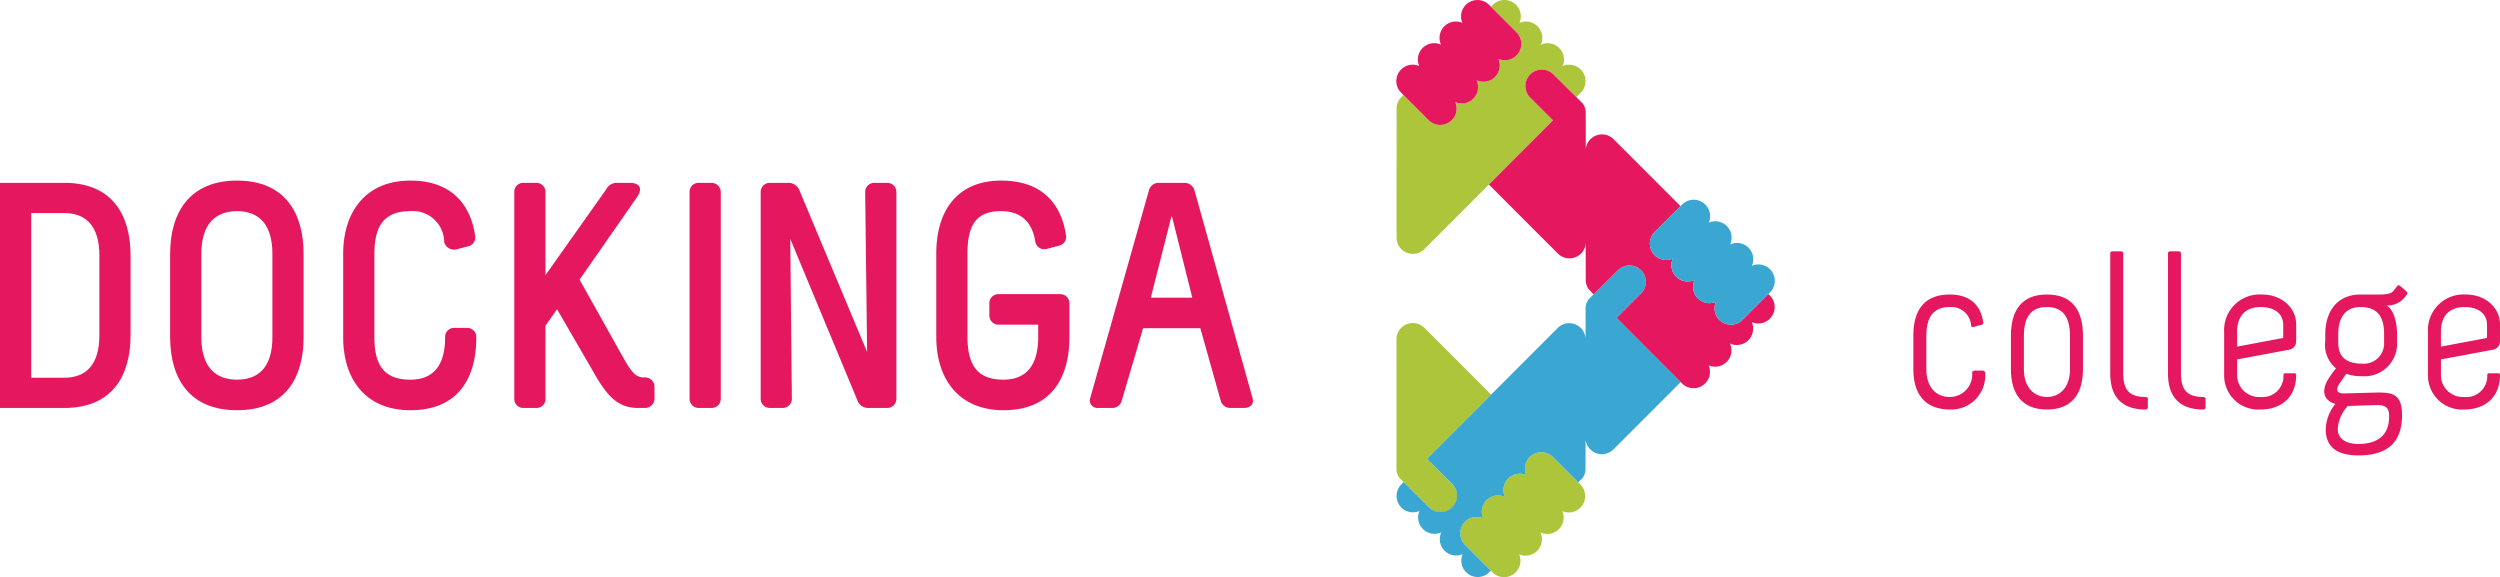 <svg xmlns="http://www.w3.org/2000/svg" width="125.037mm" height="28.867mm" viewBox="0 0 354.437 81.827"><path d="M9.119,25.922c6.793,0,9.392,4.56,9.392,10.304V47.533c0,5.744-2.599,10.304-9.392,10.304H0V25.922ZM4.422,53.551H9.119c3.1,0,4.97-1.869,4.97-6.018V36.226c0-4.148-1.87-6.019-4.97-6.019H4.422Z" style="fill:#e5175e"></path><path d="M43.043,35.998V47.807c0,5.79-2.644,10.35-9.438,10.35s-9.483-4.56-9.483-10.35V35.998c0-5.791,2.69-10.396,9.483-10.396S43.043,30.207,43.043,35.998Zm-14.498,0V47.807c0,4.194,1.96,6.019,5.06,6.019S38.62,52.001,38.62,47.807V35.998c0-4.195-1.915-6.064-5.015-6.064S28.544,31.803,28.544,35.998Z" style="fill:#e5175e"></path><path d="M67.348,33.354a1.29,1.29,0,0,1-.912,1.55l-1.596.41a1.448,1.448,0,0,1-1.869-1.003,4.427,4.427,0,0,0-4.787-4.377c-3.511,0-5.106,1.824-5.106,6.064V47.807c0,4.24,1.596,6.019,5.106,6.019,3.1,0,4.924-1.824,4.924-6.019a1.265,1.265,0,0,1,1.277-1.322H66.208A1.295,1.295,0,0,1,67.53,47.807c0,5.79-2.554,10.35-9.347,10.35-6.292,0-9.529-4.331-9.529-10.35V35.998c0-6.019,3.237-10.396,9.529-10.396C64.11,25.603,66.71,29.114,67.348,33.354Z" style="fill:#e5175e"></path><path d="M76.014,25.922a1.295,1.295,0,0,1,1.322,1.322V39.007l8.617-12.174a1.669,1.669,0,0,1,1.414-.911H89.418s2.097,0,1.003,1.869L82.168,39.646l6.383,11.399c.912,1.55,1.55,2.462,2.644,2.462h.228a1.339,1.339,0,0,1,1.368,1.367v1.596a1.34,1.34,0,0,1-1.368,1.368h-.912c-2.781,0-4.286-1.459-6.247-4.879L78.977,43.84l-1.642,2.325v10.35a1.265,1.265,0,0,1-1.276,1.322H74.19a1.265,1.265,0,0,1-1.276-1.322V27.244A1.265,1.265,0,0,1,74.19,25.922Z" style="fill:#e5175e"></path><path d="M100.82,25.922a1.326,1.326,0,0,1,1.368,1.322V56.515a1.295,1.295,0,0,1-1.322,1.322H99.087a1.295,1.295,0,0,1-1.322-1.322V27.244a1.265,1.265,0,0,1,1.277-1.322Z" style="fill:#e5175e"></path><path d="M111.9,25.922a1.69,1.69,0,0,1,1.414,1.003l9.62,22.979L122.66,27.244a1.295,1.295,0,0,1,1.322-1.322H125.76a1.295,1.295,0,0,1,1.322,1.322V56.515a1.295,1.295,0,0,1-1.322,1.322h-2.735a1.611,1.611,0,0,1-1.413-.957l-9.574-23.025.228,22.66a1.295,1.295,0,0,1-1.322,1.322h-1.778a1.295,1.295,0,0,1-1.322-1.322V27.244a1.295,1.295,0,0,1,1.322-1.322Z" style="fill:#e5175e"></path><path d="M151.114,33.262a1.272,1.272,0,0,1-.912,1.551l-1.732.456a1.296,1.296,0,0,1-1.687-1.003c-.41-2.644-1.915-4.332-4.833-4.332-3.419,0-4.787,1.778-4.787,6.019V47.761c0,4.24,1.596,6.064,5.106,6.064,3.1,0,4.924-1.87,4.924-6.064V46.029H141.585a1.295,1.295,0,0,1-1.322-1.322V43.02a1.295,1.295,0,0,1,1.322-1.322h8.709a1.295,1.295,0,0,1,1.322,1.322v4.741c0,5.79-2.553,10.396-9.347,10.396-6.292,0-9.529-4.377-9.529-10.396V35.953c0-6.019,2.918-10.35,9.209-10.35C147.877,25.603,150.476,29.068,151.114,33.262Z" style="fill:#e5175e"></path><path d="M167.987,25.922a1.477,1.477,0,0,1,1.368,1.094l8.207,29.362c.411,1.459-1.14,1.459-1.14,1.459h-2.097a1.411,1.411,0,0,1-1.277-1.094l-2.872-10.213H162.06l-3.009,10.213a1.407,1.407,0,0,1-1.231,1.094h-2.143a1.072,1.072,0,0,1-1.094-1.459l8.298-29.362a1.438,1.438,0,0,1,1.322-1.094Zm-1.915,4.787-2.918,11.489h5.881l-2.873-11.489Z" style="fill:#e5175e"></path><path d="M279.927,52.539h1.11a.369.369,0,0,1,.413.412,4.82,4.82,0,0,1-5.013,5.107c-3.108,0-5.171-1.776-5.171-5.71V47.591c0-4.188,2.062-5.838,5.171-5.838,1.84,0,4.22.667,4.727,3.871.032.158.064.316-.19.412l-1.174.317c-.189.064-.316-.032-.349-.254a2.803,2.803,0,0,0-3.014-2.569c-2.284,0-3.331,1.363-3.331,4.124v4.694c0,2.253,1.143,3.934,3.331,3.934a3.191,3.191,0,0,0,3.173-3.394A.321.321,0,0,1,279.927,52.539Z" style="fill:#e5175e"></path><path d="M295.312,47.622v4.726c0,3.458-1.555,5.71-5.107,5.71s-5.107-2.252-5.107-5.71V47.622c0-3.775,1.649-5.869,5.107-5.869S295.312,43.847,295.312,47.622Zm-1.84,4.759V47.622c0-3.108-1.364-4.092-3.268-4.092s-3.268.983-3.268,4.092v4.759c0,2.474,1.395,3.901,3.268,3.901S293.472,54.855,293.472,52.381Z" style="fill:#e5175e"></path><path d="M304.509,56.569v1.174a.31.31,0,0,1-.316.316c-4.632,0-5.012-3.394-5.012-5.171V35.949a.29.29,0,0,1,.285-.317h1.236a.311.311,0,0,1,.318.317V52.888c0,2.284.761,3.394,3.172,3.394A.291.291,0,0,1,304.509,56.569Z" style="fill:#e5175e"></path><path d="M312.693,56.569v1.174a.31.31,0,0,1-.316.316c-4.632,0-5.012-3.394-5.012-5.171V35.949a.29.29,0,0,1,.285-.317h1.236a.311.311,0,0,1,.318.317V52.888c0,2.284.761,3.394,3.172,3.394A.291.291,0,0,1,312.693,56.569Z" style="fill:#e5175e"></path><path d="M325.541,53.142c0,3.173-2.094,4.917-5.107,4.917a4.834,4.834,0,0,1-5.107-4.917V47.051a5.045,5.045,0,0,1,5.361-5.298c2.76,0,4.854,1.841,4.854,4.251v2.348a1.209,1.209,0,0,1-1.078,1.237l-7.297,1.364v2.188a3.102,3.102,0,0,0,3.268,3.141,2.977,2.977,0,0,0,3.299-3.141c0-.158.191-.222.191-.222h1.459A.257.257,0,0,1,325.541,53.142Zm-1.84-7.074c0-1.649-1.301-2.537-3.172-2.537-2.475,0-3.363,1.586-3.363,3.52v2.094l6.535-1.237Z" style="fill:#e5175e"></path><path d="M337.339,41.753c1.935,0,1.904-.443,2.507-1.174a.274.274,0,0,1,.413-.062l.92.793a.352.352,0,0,1,.031.476l-.285.381a3.187,3.187,0,0,1-2.57,1.142c1.078.603,1.491,2.569,1.491,4.093v1.142a4.62,4.62,0,0,1-4.948,4.79,6.12,6.12,0,0,1-2.253-.349l-.983,1.428c-.444.666-.57,1.364.666,1.364l4.726-.127c2.031,0,3.617.095,3.49,3.584-.127,3.173-1.745,5.33-6.186,5.33-3.299,0-4.632-1.428-4.632-3.712a6.024,6.024,0,0,1,1.365-3.585c-2.19-.666-1.619-2.506-1.079-3.394a15.385,15.385,0,0,1,1.173-1.649,4.3,4.3,0,0,1-1.522-3.87v-.951c0-3.3,1.744-5.647,4.981-5.647Zm-4.473,15.799A5.203,5.203,0,0,0,331.439,60.82c0,1.681,1.619,2.125,2.919,2.125,2.728,0,4.251-1.268,4.347-3.553.062-1.237-.096-1.967-1.682-1.967Zm5.14-9.01V47.401c0-2.157-.667-3.87-3.331-3.87-2.506,0-3.172,1.967-3.172,3.87v1.142c0,2.157,1.236,3.014,3.394,3.014A2.872,2.872,0,0,0,338.006,48.542Z" style="fill:#e5175e"></path><path d="M354.437,53.142c0,3.173-2.094,4.917-5.107,4.917a4.834,4.834,0,0,1-5.107-4.917V47.051a5.046,5.046,0,0,1,5.361-5.298c2.76,0,4.854,1.841,4.854,4.251v2.348a1.209,1.209,0,0,1-1.078,1.237l-7.297,1.364v2.188a3.103,3.103,0,0,0,3.268,3.141,2.978,2.978,0,0,0,3.3-3.141c0-.158.191-.222.191-.222h1.459A.257.257,0,0,1,354.437,53.142Zm-1.84-7.074c0-1.649-1.301-2.537-3.172-2.537-2.475,0-3.363,1.586-3.363,3.52v2.094l6.535-1.237Z" style="fill:#e5175e"></path><path d="M205.884,68.627a2.315,2.315,0,0,1,.683,1.639,2.325,2.325,0,0,0-.683-1.65l-3.245-3.246-.005.006Z" style="fill:none"></path><path d="M202.568,64.787l8.837-8.837-.004-.004c-3.112,3.113-6.389,6.391-8.839,8.841Z" style="fill:none"></path><path d="M202.597,71.906a2.322,2.322,0,1,0,3.287-3.279l-3.571-3.584s5.976-5.983,9.088-9.096c-3.636-3.646-7.314-7.326-9.452-9.454a.25.25,0,0,1-.024-.022,2.314,2.314,0,0,0-3.941,1.509c-.002,1.362.005,18.398.005,18.398s-.001.017-.001.045a2.102,2.102,0,0,0,.476,1.393c.02.021.23.232.536.537l.005-.006C200.124,69.459,202.597,71.906,202.597,71.906Z" style="fill:#acc53a"></path><path d="M224.059,68.689l-.29-.291-3.606-3.604a2.324,2.324,0,0,0-3.777,2.563A2.316,2.316,0,0,0,213.36,70.451a2.316,2.316,0,0,0-3.092,3.027,2.322,2.322,0,0,0-2.56,3.775l3.653,3.654.238.238a2.321,2.321,0,0,0,3.773-2.56,2.317,2.317,0,0,0,3.024-3.097,2.318,2.318,0,0,0,3.099-3.025,2.321,2.321,0,0,0,2.562-3.773Z" style="fill:#acc53a"></path><path d="M205.884,71.916a2.318,2.318,0,0,0,.683-1.65,2.326,2.326,0,0,1-3.97,1.641s-2.474-2.447-3.593-3.561L199,68.351c1.116,1.111,3.598,3.564,3.598,3.564A2.33,2.33,0,0,0,205.884,71.916Z" style="fill:#3aa7d2"></path><path d="M229.201,45.08l3.491-3.502a2.326,2.326,0,0,0-3.29-3.288s-2.304,2.278-3.472,3.438c-.378.376-.639.636-.661.662a2.151,2.151,0,0,0-.472,1.429s-.002,1.724-.005,4.162a2.315,2.315,0,0,0-3.938-1.49L202.313,65.042l3.571,3.573a2.329,2.329,0,0,1-3.287,3.301S200.116,69.463,199,68.351c-.199.199-.317.316-.317.316a2.324,2.324,0,0,0,2.561,3.779,2.318,2.318,0,0,0,3.098,3.023,2.315,2.315,0,0,0,3.025,3.093,2.323,2.323,0,0,0,3.776,2.562l.037-.035.183-.184-3.653-3.654a2.322,2.322,0,0,1,2.56-3.775A2.316,2.316,0,0,1,213.36,70.451a2.316,2.316,0,0,1,3.026-3.094,2.324,2.324,0,0,1,3.777-2.563l3.606,3.604c.281-.293.476-.496.545-.572a2.146,2.146,0,0,0,.476-1.43s.003-1.73.006-4.173a2.312,2.312,0,0,0,3.936,1.5.129.129,0,0,0,.022-.022c2.157-2.142,5.866-5.861,9.525-9.528C238.279,54.173,230.061,45.954,229.201,45.08Z" style="fill:#3aa7d2"></path><path d="M224.105,9.855a2.325,2.325,0,0,0-2.562-.491,2.314,2.314,0,0,0-3.096-3.022,2.314,2.314,0,0,0-3.022-3.096A2.323,2.323,0,0,0,211.649.684l-.038.038s-.086.087-.23.232l3.617,3.617a2.323,2.323,0,0,1-2.562,3.777,2.316,2.316,0,0,1-3.094,3.025,2.316,2.316,0,0,1-3.025,3.096,2.322,2.322,0,0,1-3.776,2.56l-3.557-3.558c-.31.315-.496.503-.506.514a2.146,2.146,0,0,0-.477,1.431s-.007,17.031-.004,18.396a2.313,2.313,0,0,0,3.939,1.505c.006-.008.017-.013.024-.024C202.95,34.31,220.173,17.06,220.173,17.06L216.92,13.81a2.326,2.326,0,0,1,3.288-3.29s2.063,2.041,3.275,3.244l.622-.623A2.32,2.32,0,0,0,224.105,9.855Z" style="fill:#acc53a"></path><path d="M214.998,4.572,211.38.954,211.105.679A2.323,2.323,0,0,0,207.33,3.241a2.317,2.317,0,0,0-3.027,3.095,2.315,2.315,0,0,0-3.095,3.025,2.321,2.321,0,0,0-2.562,3.773l.338.337,3.557,3.558a2.322,2.322,0,0,0,3.776-2.56,2.316,2.316,0,0,0,3.025-3.096,2.316,2.316,0,0,0,3.094-3.025,2.323,2.323,0,0,0,2.562-3.777Z" style="fill:#e5175e"></path><path d="M250.922,41.898s-.079-.08-.212-.212L247.048,45.35a2.322,2.322,0,0,1-3.773-2.563,2.315,2.315,0,0,1-3.025-3.096,2.316,2.316,0,0,1-3.098-3.022,2.322,2.322,0,0,1-2.561-3.775l3.664-3.666c-4.965-4.967-9.5-9.502-9.506-9.506a2.309,2.309,0,0,0-3.926,1.437c-.003-2.925-.006-5.106-.006-5.106a2.161,2.161,0,0,0-.475-1.429c-.027-.031-.379-.381-.86-.859-1.212-1.203-3.275-3.244-3.275-3.244a2.326,2.326,0,0,0-3.288,3.29l3.254,3.25-9.084,9.1.004.004c3.736,3.745,7.564,7.58,9.764,9.767a.286.286,0,0,0,.026.024,2.311,2.311,0,0,0,3.93-1.44c.003,2.926.005,5.111.005,5.111a2.15,2.15,0,0,0,.477,1.431c.074.085.304.326.636.671,1.168-1.161,3.472-3.438,3.472-3.438a2.326,2.326,0,0,1,3.29,3.288L229.201,45.08c.86.874,9.261,9.275,9.261,9.275a2.323,2.323,0,0,0,3.778-2.561,2.316,2.316,0,0,0,3.027-3.093,2.316,2.316,0,0,0,3.095-3.024,2.324,2.324,0,0,0,2.561-3.779Z" style="fill:#e5175e"></path><path d="M250.941,38.169a2.331,2.331,0,0,0-2.562-.49,2.314,2.314,0,0,0-3.091-3.024,2.319,2.319,0,0,0-3.028-3.095,2.323,2.323,0,0,0-3.776-2.561l-.229.229-3.664,3.666a2.322,2.322,0,0,0,2.561,3.775,2.316,2.316,0,0,0,3.098,3.022,2.315,2.315,0,0,0,3.025,3.096,2.322,2.322,0,0,0,3.773,2.563l3.662-3.664.231-.23A2.322,2.322,0,0,0,250.941,38.169Z" style="fill:#3aa7d2"></path></svg>